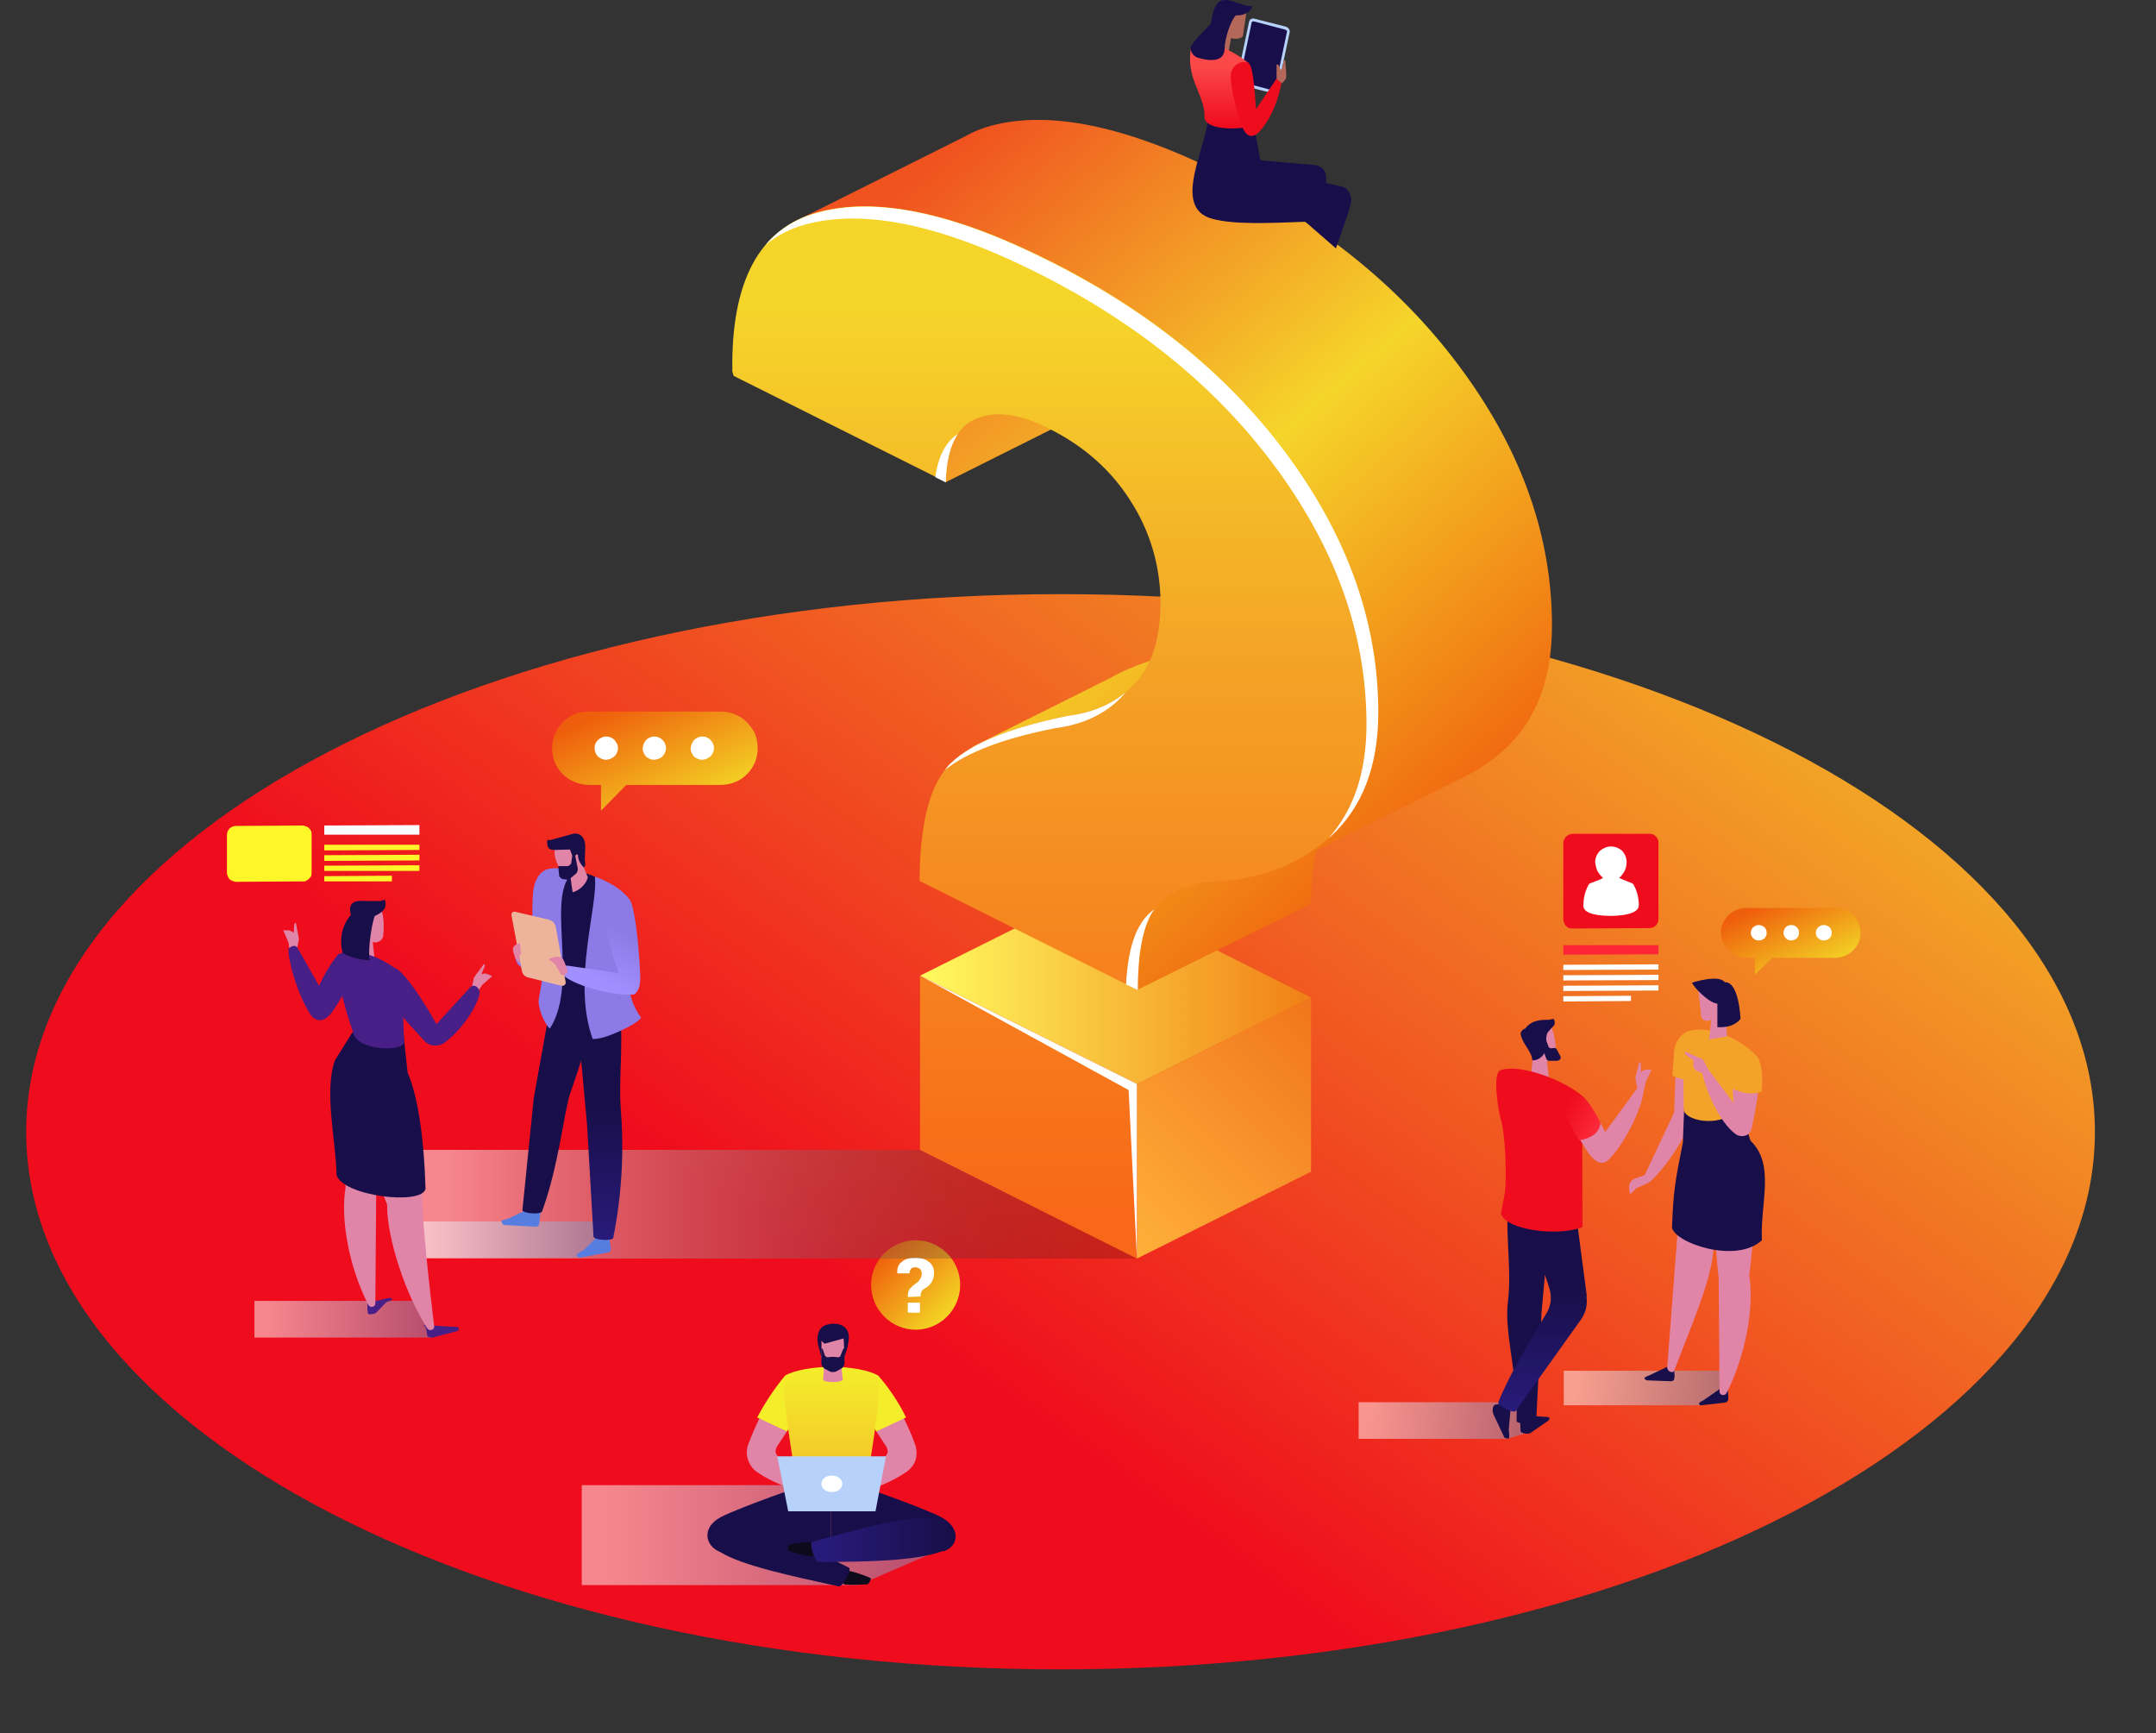 <svg version="1.2" xmlns="http://www.w3.org/2000/svg" viewBox="0 0 494 397" width="494" height="397">
	<rect x="0" y="0" width="494" height="397" fill="#333333" stroke="none"/>
	<title>faq (1)-svg</title>
	<defs>
		<linearGradient id="g1" x1="293.4" y1="430.6" x2="521.8" y2="110.1" gradientUnits="userSpaceOnUse">
			<stop offset=".134" stop-color="#ef0c1d"/>
			<stop offset="1" stop-color="#f4ee2a"/>
		</linearGradient>
		<linearGradient id="g2" x1="139" y1="351.7" x2="212.3" y2="351.7" gradientUnits="userSpaceOnUse">
			<stop offset="0" stop-color="#ffffff"/>
			<stop offset="1" stop-color="#8392c0"/>
		</linearGradient>
		<linearGradient id="g3" x1="189.8" y1="352.8" x2="217.2" y2="352.8" gradientUnits="userSpaceOnUse">
			<stop offset="0" stop-color="#281a78"/>
			<stop offset="1" stop-color="#180f4a"/>
		</linearGradient>
		<linearGradient id="g4" x1="190.6" y1="313.1" x2="190.6" y2="343.1" gradientUnits="userSpaceOnUse">
			<stop offset="0" stop-color="#f4ee2a"/>
			<stop offset="1" stop-color="#f4bb2a"/>
		</linearGradient>
		<linearGradient id="g5" x1="199.6" y1="284.1" x2="220" y2="304.6" gradientUnits="userSpaceOnUse">
			<stop offset=".125" stop-color="#ef5e0c"/>
			<stop offset="1" stop-color="#f4ee2a"/>
		</linearGradient>
		<linearGradient id="g6" x1="314" y1="325.4" x2="348.4" y2="325.4" gradientUnits="userSpaceOnUse">
			<stop offset="0" stop-color="#ffffff"/>
			<stop offset="1" stop-color="#8392c0"/>
		</linearGradient>
		<linearGradient id="g7" x1="353.4" y1="322.4" x2="353.4" y2="295.5" gradientUnits="userSpaceOnUse">
			<stop offset="0" stop-color="#281a78"/>
			<stop offset="1" stop-color="#180f4a"/>
		</linearGradient>
		<linearGradient id="g8" x1="367.2" y1="258.7" x2="358.5" y2="254.2" gradientUnits="userSpaceOnUse">
			<stop offset="0" stop-color="#fc2e3e"/>
			<stop offset="1" stop-color="#ef0c1d"/>
		</linearGradient>
		<linearGradient id="g9" x1="361" y1="317.9" x2="394.4" y2="317.9" gradientUnits="userSpaceOnUse">
			<stop offset="0" stop-color="#ffffff"/>
			<stop offset="1" stop-color="#8392c0"/>
		</linearGradient>
		<linearGradient id="g10" x1="394.3" y1="208" x2="406.3" y2="232.9" gradientUnits="userSpaceOnUse">
			<stop offset=".125" stop-color="#ef5e0c"/>
			<stop offset="1" stop-color="#f4ee2a"/>
		</linearGradient>
		<linearGradient id="g11" x1="102.9" y1="275.9" x2="256.2" y2="275.9" gradientUnits="userSpaceOnUse">
			<stop offset="0" stop-color="#ffffff" stop-opacity="1"/>
			<stop offset="1" stop-color="#000000" stop-opacity=".34"/>
		</linearGradient>
		<linearGradient id="g12" x1="255.5" y1="283.3" x2="305.4" y2="233.5" gradientUnits="userSpaceOnUse">
			<stop offset="0" stop-color="#ffb039"/>
			<stop offset="1" stop-color="#f1751c"/>
		</linearGradient>
		<linearGradient id="g13" x1="210.8" y1="226" x2="300.4" y2="226" gradientUnits="userSpaceOnUse">
			<stop offset="0" stop-color="#fffb5f"/>
			<stop offset="1" stop-color="#f17f15"/>
		</linearGradient>
		<linearGradient id="g14" x1="204.4" y1="45.1" x2="332" y2="196" gradientUnits="userSpaceOnUse">
			<stop offset="0" stop-color="#f05220"/>
			<stop offset=".5" stop-color="#f5d52a"/>
			<stop offset="1" stop-color="#f05f0d"/>
		</linearGradient>
		<linearGradient id="g15" x1="241.8" y1="70" x2="241.8" y2="277.1" gradientUnits="userSpaceOnUse">
			<stop offset="0" stop-color="#f5d52a"/>
			<stop offset=".4" stop-color="#f4a226"/>
			<stop offset="1" stop-color="#f86818"/>
		</linearGradient>
		<linearGradient id="g16" x1="95.3" y1="283.9" x2="137" y2="283.9" gradientUnits="userSpaceOnUse">
			<stop offset="0" stop-color="#ffffff"/>
			<stop offset="1" stop-color="#8392c0"/>
		</linearGradient>
		<linearGradient id="g17" x1="137.4" y1="283" x2="137.4" y2="253.8" gradientUnits="userSpaceOnUse">
			<stop offset="0" stop-color="#281a78"/>
			<stop offset="1" stop-color="#180f4a"/>
		</linearGradient>
		<linearGradient id="g18" x1="137.5" y1="224.5" x2="143.3" y2="213.6" gradientUnits="userSpaceOnUse">
			<stop offset="0" stop-color="#a28fff"/>
			<stop offset="1" stop-color="#8c7ae6"/>
		</linearGradient>
		<linearGradient id="g19" x1="61.2" y1="302.2" x2="98" y2="302.2" gradientUnits="userSpaceOnUse">
			<stop offset="0" stop-color="#ffffff"/>
			<stop offset="1" stop-color="#8392c0"/>
		</linearGradient>
		<linearGradient id="g20" x1="126.5" y1="163" x2="144.2" y2="199.8" gradientUnits="userSpaceOnUse">
			<stop offset=".125" stop-color="#ef5e0c"/>
			<stop offset="1" stop-color="#f4ee2a"/>
		</linearGradient>
		<linearGradient id="g21" x1="279.5" y1="28.9" x2="279.5" y2="15.2" gradientUnits="userSpaceOnUse">
			<stop offset="0" stop-color="#ef0c1d"/>
			<stop offset="1" stop-color="#fb4848"/>
		</linearGradient>
	</defs>
	<style>
		.s0 { fill: url(#g1) } 
		.s1 { opacity: .5;mix-blend-mode: multiply;fill: url(#g2) } 
		.s2 { fill: #0d0a1c } 
		.s3 { fill: #180f4a } 
		.s4 { fill: url(#g3) } 
		.s5 { fill: #e084a8 } 
		.s6 { fill: #f4ee2a } 
		.s7 { fill: url(#g4) } 
		.s8 { fill: #b6d1fa } 
		.s9 { fill: #ffffff } 
		.s10 { fill: url(#g5) } 
		.s11 { opacity: .5;mix-blend-mode: multiply;fill: url(#g6) } 
		.s12 { fill: url(#g7) } 
		.s13 { fill: #ef0c1d } 
		.s14 { fill: url(#g8) } 
		.s15 { opacity: .5;mix-blend-mode: multiply;fill: url(#g9) } 
		.s16 { fill: #f4a32a } 
		.s17 { fill: #fe2636 } 
		.s18 { fill: url(#g10) } 
		.s19 { opacity: .5;mix-blend-mode: multiply;fill: url(#g11) } 
		.s20 { fill: url(#g12) } 
		.s21 { fill: url(#g13) } 
		.s22 { fill: url(#g14) } 
		.s23 { fill: url(#g15) } 
		.s24 { opacity: .5;mix-blend-mode: multiply;fill: url(#g16) } 
		.s25 { fill: #587de0 } 
		.s26 { fill: url(#g17) } 
		.s27 { fill: #8c7ae6 } 
		.s28 { fill: url(#g18) } 
		.s29 { fill: #eeb49b } 
		.s30 { opacity: .5;mix-blend-mode: multiply;fill: url(#g19) } 
		.s31 { fill: #481f87 } 
		.s32 { mix-blend-mode: overlay;fill: #fff629 } 
		.s33 { fill: url(#g20) } 
		.s34 { fill: #b3685a } 
		.s35 { fill: url(#g21) } 
	</style>
	<g id="Layer">
		<path id="Layer" class="s0" d="m243 382.4c-131.1 0-237-55-237-123.1 0-68.1 105.9-123.2 237-123.2 131.1 0 237 55.1 237 123.2 0 68.1-105.9 123.1-237 123.1z"/>
	</g>
	<g id="Layer">
	</g>
	<path id="Layer" class="s1" d="m133.3 340.2h54.5l26.5 15.3-17.6 7.6h-63.4z"/>
	<path id="Layer" class="s2" d="m198.8 362.9q-2.4 0.2-4.7 0.1-0.4 0-0.7-0.1-0.3-0.2-0.5-0.4-0.2-0.3-0.3-0.6-0.1-0.3 0-0.6c0.2-1.1 0.6-1.4 1.2-1.5 0.9-0.2 5.2 1.4 5.7 1.7 0.2 0.1-0.4 1.3-0.7 1.4z"/>
	<path id="Layer" class="s3" d="m190.4 340.2h-6.2c0 0-14.5 5-19 7.3-4.6 2.4-3.6 6.7-0.2 8 5.5-0.6 16.8 0.3 25.4-3z"/>
	<path id="Layer" class="s3" d="m165 355.5c4.9 3.1 16.3 5.5 27.2 7.9 0.8 0.2 3.1-3.9 2.3-4.3-10.6-5.3-20-10.2-27.7-10.9-4.2 0.9-5.3 5.1-1.8 7.3z"/>
	<path id="Layer" class="s2" d="m181 355.4q2.2 0.7 4.5 1.1 0.4 0 0.7-0.1 0.3 0 0.6-0.2 0.2-0.2 0.4-0.5 0.1-0.3 0.1-0.7c0-1-0.3-1.4-0.9-1.6-0.8-0.4-5.3 0.3-5.8 0.5-0.3 0.1 0 1.4 0.4 1.5z"/>
	<path id="Layer" class="s3" d="m190.4 340.2h6.2c0 0 14.5 5 19 7.3 4.5 2.4 4.2 6.5 0.8 7.8-5.4 0.3-16.9-0.5-26-2.8z"/>
	<path id="Layer" class="s4" d="m215.7 355.4c-5.9 2.1-16.5 2.4-28.1 2.4-0.9 0-2.3-4.4-1.5-4.6 11.4-3.1 21.6-6.2 29.3-5.3 4 1.7 4.2 6.2 0.3 7.5z"/>
	<path id="Layer" class="s5" d="m178.3 333.7c-0.3-0.3-0.5-0.7-0.6-1.1 0-0.4 0.1-0.8 0.3-1.2l2.3-3.5-6.1-3.4c-1.1 2.2-2 4.4-2.7 6.2-0.5 1.2-0.5 2.5-0.1 3.7 0.4 1.2 1.1 2.2 2.2 2.9 3.1 2.1 7.6 4 11 4.5l0.5-1.6z"/>
	<path id="Layer" class="s6" d="m183.5 323c-0.5-2.6-2.3-6.6-3.6-7.9-2.5 3-4.6 6.2-6.4 9.6l6.8 3.2z"/>
	<path id="Layer" class="s5" d="m184.6 341.8l2.6 0.8 1.7 1.3 0.1-1.2c0.1-1.1-0.3-2.3-1.6-2.4l-2.3-0.1z"/>
	<path id="Layer" class="s5" d="m202.8 333.7c0.3-0.3 0.5-0.7 0.6-1.1 0-0.4-0.1-0.8-0.3-1.2l-2.3-3.5 6.1-3.4c1.1 2.2 2.1 4.4 2.7 6.2 0.5 1.2 0.5 2.5 0.2 3.7-0.4 1.2-1.2 2.2-2.3 2.9-3.1 2.1-7.6 4-10.9 4.5l-0.6-1.6z"/>
	<path id="Layer" class="s6" d="m197.6 323c0.5-2.6 2.4-6.6 3.6-7.9 2 2.2 4.7 6 6.4 9.6l-6.8 3.2z"/>
	<path id="Layer" class="s5" d="m196.5 341.8l-2.6 0.8-1.6 1.3-0.2-1.2c-0.1-1.1 0.3-2.3 1.6-2.4l2.3-0.1z"/>
	<path id="Layer" class="s7" d="m201.2 315.1c-2-1.2-6.3-2-10.6-2-4.3 0-8.7 0.8-10.7 2-1.4 2 2.8 25.5 2.8 25.5 0.2 1.7 3.9 2.5 7.9 2.5 3.9 0 7.6-0.8 7.8-2.5 0 0 4.2-23.5 2.8-25.5z"/>
	<path id="Layer" class="s5" d="m192.5 310.1h-3.5l-0.4 5.9c0 0.8 4.5 0.8 4.5 0z"/>
	<path id="Layer" class="s5" d="m189.8 305.1l-0.6 0.4q-0.5 0.3-0.7 0.7-0.3 0.5-0.3 1v3.7c0 0.5 0.2 0.9 0.4 1.2l0.6 0.9q0.3 0.3 0.7 0.6 0.5 0.2 0.9 0.2 0.5 0 0.9-0.2 0.5-0.3 0.8-0.6l0.6-0.9c0.2-0.3 0.4-0.7 0.4-1.2v-3.7q0-0.5-0.3-1-0.3-0.4-0.7-0.7l-0.6-0.4q-0.5-0.2-1.1-0.2-0.5 0-1 0.2z"/>
	<path id="Layer" class="s3" d="m189.3 303.5c-1.4 0.4-2 1.7-2 3.4 0 1 0.9 3.9 0.9 3.9v-3.7l0.7 0.7c0.1 0 4.4-1.2 4.4-1.2l0.2 4.2c0 0 1-2.7 1-4.4 0-3.1-3-3.6-5.2-2.9z"/>
	<path id="Layer" class="s8" d="m203 333.6h-24.9l2.5 12.6h20z"/>
	<path id="Layer" class="s9" d="m190.6 341.8c1.3 0 2.4-0.8 2.4-1.9 0-1.1-1.1-1.9-2.4-1.9-1.3 0-2.4 0.8-2.4 1.9 0 1.1 1.1 1.9 2.4 1.9z"/>
	<path id="Layer" class="s3" d="m193.2 309l-0.6 1.5q0 0.2-0.2 0.3-0.2 0.1-0.3 0.1l-1.3-0.1-1.2 0.1q-0.2 0-0.3-0.1-0.2-0.1-0.3-0.3l-0.5-1.5-0.3-0.1v1.2 2.2q0 0.4 0.3 0.8 0.2 0.3 0.6 0.5l1.1 0.6q0.3 0.1 0.6 0.1 0.4 0 0.7-0.1l1.1-0.6q0.4-0.2 0.6-0.5 0.3-0.4 0.3-0.8v-2.2-1.2z"/>
	<path id="Layer" class="s10" d="m209.8 304.6c5.6 0 10.2-4.6 10.2-10.3 0-5.6-4.6-10.2-10.2-10.2-5.6 0-10.2 4.6-10.2 10.2 0 5.7 4.6 10.3 10.2 10.3z"/>
	<path id="Layer" class="s9" d="m208 297.1q0-1.2 0.4-1.8 0.7-0.8 1.6-1.4 0.5-0.3 0.8-0.9 0.4-0.5 0.4-1.2c0-0.4-0.1-0.8-0.4-1.1q-0.2-0.2-0.5-0.3-0.3-0.1-0.6-0.1c-0.3 0-0.7 0.1-0.9 0.3q-0.2 0.2-0.3 0.5-0.1 0.3-0.1 0.6h-2.8v-0.1q-0.1-1.8 1.1-2.6 1.1-0.9 3-0.9 2 0 3.2 1 0.6 0.5 0.9 1.2 0.3 0.8 0.2 1.5c0 0.7-0.2 1.4-0.6 2q-0.6 0.9-1.6 1.4-0.5 0.3-0.7 0.8-0.2 0.5-0.2 1zm2.8 3.6h-2.8v-2.3h2.8z"/>
	<path id="Layer" class="s11" d="m311.3 321.2v8.4h34l4-1.2v-7.2z"/>
	<path id="Layer" class="s5" d="m356.5 241.3c0 0.8-1.1 2.1-2.7 1.5-0.6-0.2-1.6-0.7-2-1.1-0.8-0.7-2.2-2.6-2.3-3.7-0.1-0.9 0.4-2.7 1.1-3.2 0.9-0.7 3.3-0.9 4.2-0.2 1.4 1 1.7 4.8 1.7 6.7z"/>
	<path id="Layer" class="s5" d="m354.4 242.5l0.6 5.4-4.3-0.3 0.6-6.6z"/>
	<path id="Layer" class="s3" d="m348.3 325.2c0-0.4 1.3-0.8 1.6-0.9l3.4 0.2c0.5 0.1 1.5 0 1.6 0.2q0.2 0.1 0.1 0.4-0.1 0.2-0.2 0.3l-4.2 2.9c-0.6 0.3-2.2 0-2.2-0.5z"/>
	<path id="Layer" class="s3" d="m342.2 324l2.5 5.3c0.2 0.2 0.8 0.3 1 0.2 0.3-0.2 0-1.3 0-2.1l0.4-4.4c-0.1-0.3 0-1.9-0.7-1.8l-2.9 0.6c-0.4 0.1-0.7 1.3-0.3 2.2z"/>
	<path id="Layer" class="s3" d="m355.9 235.1c-0.3 0.3-0.9 0.9-1.2 1.3-0.6 0.8-0.4 2.2-0.3 2.8 0.1 1.1-0.8 3.7-3.3 3.7 0-1.3-1.3-3-1.9-4-0.3-0.6-1-1.9-0.7-2.5q0.2-0.3 0.4-0.5 0.3-0.2 0.6-0.3c0.4-0.7 1.7-1.6 2.5-1.7 0.9-0.3 2.1-0.3 2.9-0.3 0.3-0.1 1.1-0.2 1.1-0.2 0.3 0.6 0.4 1.2-0.1 1.7z"/>
	<path id="Layer" class="s3" d="m353.2 300.8l2.3-25.6-9.7-0.7c-1.2 6.9 0.7 15.9-0.3 23.7-0.9 7.2 2.3 16.3 2 27.3 0 0.8 4.3 0.7 4.5-0.1l1.2-24.4c-0.1 0 0-0.2 0-0.2z"/>
	<path id="Layer" class="s12" d="m363.6 297l-3-22.8-11 1.8c-0.5 6.3 3.5 12.7 5.4 19.1 0.3 1 0.4 2 0.3 3q-0.2 1.5-1 2.8c-3.5 5.9-8 13-11 20.3-0.3 0.7 3.5 2.7 4 2l15-21c1-1.5 1.5-3.3 1.2-5.2z"/>
	<path id="Layer" class="s13" d="m362.6 281.1l-0.1-30.1c-5-4.1-14.9-7.4-18.8-5.8-1.8 1-0.3 9.6 0.1 11 1.1 3.1 1.5 13.5 1 17.1l-0.9 4.7c1.2 3.8 13 5.3 18.7 3.1z"/>
	<path id="Layer" class="s5" d="m377.4 245q-0.4 0-0.8 0.2-0.3 0.1-0.6 0.4v-1.8q0-0.2-0.1-0.4-0.1-0.1-0.3-0.1l-0.9 3.6 0.5 2.8 1.3 0.8 0.6-2.7 1.3-2.7z"/>
	<path id="Layer" class="s5" d="m374.9 249.6l-7.1 9.7q-0.6-1.1-1.1-2.1l-4.9 3.5c0.7 1.2 1.5 2.4 2.2 3.5 1.6 2.1 3 2.7 4.3 1.7 3.6-3.2 7.8-11.8 8.2-15.4-0.1-1.4-0.9-1.8-1.6-0.9z"/>
	<path id="Layer" class="s14" d="m362.5 251c-2.1-0.7-5.3 1.1-3.7 4.7 0.8 1.5 1.9 3.8 3 5.5 2.8-0.4 4.8-1.8 4.9-4-1.5-3-3.1-5.4-4.2-6.2z"/>
	<path id="Layer" class="s3" d="m354.3 238.4l0.5 1.3q0.1 0.3 0.4 0.4 0.2 0.1 0.4 0h0.3q0.3-0.1 0.5 0 0.2 0.1 0.3 0.3l0.8 1.5q0.1 0.3 0.1 0.5-0.1 0.3-0.3 0.4l-0.2 0.1q-0.1 0.1-0.4 0.1h-1.8q-0.2 0-0.4-0.2-0.2-0.1-0.2-0.3l-1-2.7z"/>
	<path id="Layer" class="s15" d="m395.3 318.7v-4.7h-37v7.9h31.4z"/>
	<path id="Layer" class="s3" d="m395.2 321.3l-5.3 0.6q-0.5 0.1-0.6-0.4c-0.1-0.2 0.9-0.7 1.1-0.8l3.6-2.5c0.3-0.2 1.8 0.1 1.9 0.4l0.1 1.3c0 0.5 0.1 1.3-0.8 1.4z"/>
	<path id="Layer" class="s3" d="m382.8 316.4l-5.4-0.2q-0.5-0.1-0.6-0.5c0-0.3 1-0.6 1.2-0.7l4-1.9c0.4-0.1 1.6 0.5 1.6 0.8l0.1 1.3c-0.1 0.4 0.1 1.2-0.9 1.2z"/>
	<path id="Layer" class="s5" d="m397.9 260.8l-11.5-1.7-2.2 25.5-2.2 28.7c0 0.8 1.3 1.4 1.6 0.7 3.7-9.8 8.4-20.3 9-27.6 2.6-7 4.8-19.3 5.3-25.6z"/>
	<path id="Layer" class="s5" d="m400.8 292.1c1.1-8 1.6-18.5 0.3-25.6l-9.7 0.8 2.4 25.7 0.2 25.9c0.1 0.8 1.3 0.9 1.6 0.2 4.3-8.4 6.4-19.5 5.2-27z"/>
	<path id="Layer" class="s5" d="m383.9 246.4l-0.3 8.4c0.7 1.4 2.8 1.8 4.1 1 0 0 0.4-3.9 0.6-8.3z"/>
	<path id="Layer" class="s5" d="m384 254l-7.4 15.7 1.2 1.2c2.9-2.2 9.1-10.8 9.9-15.6-0.5-1.1-1.9-2.2-3.7-1.3z"/>
	<path id="Layer" class="s16" d="m388.7 238.9l-2-2.7c-1.4 0.7-2.8 2.2-3.1 4.4l-0.4 5.8c1.5 0.8 3.2 1.1 5.1 1.1 0.2-3.1 0.4-6.3 0.4-8.6z"/>
	<path id="Layer" class="s5" d="m377.8 270.9l-1-1.7-2.3 0.8c-1.4 0.7-1.4 2-1 3.6l1.4-1.4z"/>
	<path id="Layer" class="s3" d="m401.1 261.3c0 0-1.3-3.4-1.2-5.7l-14-1.8c-0.2 4.3-0.3 7.8-0.3 7.9-1.8 8.9-2.2 11.4-2.5 19.5 0.6 3.5 14.7 8.4 20.6 2.9-0.4-8.6 3.1-17.3-2.6-22.8z"/>
	<path id="Layer" class="s16" d="m385.8 254c0-4.4-0.5-15.7 0.9-17.7 3.8-1.6 11.9 1.1 15.9 5.8l-5.1 12.6c-3.8 3.6-11.8 2-11.7-0.7z"/>
	<path id="Layer" class="s5" d="m397 249.4l0.6 9.1 2 0.4 1.8-0.7c0 0 1-4.3 1.5-8.5z"/>
	<path id="Layer" class="s16" d="m402.6 242c-1.8-1.7-5.9-0.5-5.9 2.8l0.3 4.6c2.1 1 4.3 1.5 6.6 0.7 0.5-3.4-0.1-7.1-1-8.1z"/>
	<path id="Layer" class="s5" d="m401.4 258.2l-10.2-13.5-1.2 0.8c0.6 3.6 3.8 11.5 7.7 14.3 1.2 0.9 3.5 0.5 3.7-1.6z"/>
	<path id="Layer" class="s5" d="m390.1 245.9l-0.6-0.3c-0.4-0.1-0.8-0.3-1.1-0.6-0.3-0.3-0.4-0.7-0.4-1.1v-1l-1.9-1.4v-0.6l4.1 1.8 1.1 2z"/>
	<path id="Layer" class="s5" d="m392.2 232.7l-0.6 5.4 4.1-0.7-0.4-7.7z"/>
	<path id="Layer" class="s5" d="m389.8 232.8c0.1 0.8 1 1.5 2.5 0.7l1.8-1.5 1.3-1.2 0.1-5.4-6.5 0.4z"/>
	<path id="Layer" class="s3" d="m395.2 225c-1.4-1.9-7.5 0.1-7.5 0.1 0.3 1 3.9 4.7 5.8 4.8v5.4c2.2 0.1 4.1-0.4 5.3-1.9 0 0-0.3-8.6-3.6-8.4z"/>
	<path id="Layer" class="s13" d="m377.9 212.6l-17.6 0.1q-0.4 0-0.8-0.1-0.4-0.2-0.7-0.5-0.3-0.3-0.4-0.7-0.2-0.4-0.2-0.8v-17.5c0-0.5 0.2-1 0.6-1.4 0.4-0.4 1-0.7 1.5-0.7h17.6q0.4 0 0.8 0.1 0.4 0.2 0.7 0.5 0.3 0.3 0.5 0.7 0.1 0.4 0.1 0.8v17.4c0 0.6-0.2 1.1-0.6 1.5-0.4 0.4-0.9 0.6-1.5 0.6z"/>
	<path id="Layer" class="s9" d="m371 201.1q0.8-0.7 1.3-1.7 0.4-0.9 0.4-1.9c0-1-0.4-1.9-1-2.6-0.7-0.6-1.6-1-2.6-1-0.9 0-1.8 0.4-2.5 1-0.7 0.7-1.1 1.6-1.1 2.6q0.1 1 0.5 2 0.5 0.9 1.3 1.6c-0.7 0.5-3.1 1.2-3.2 1.4-0.9 1.5-1.3 3.2-1.3 5 0 2.1 4.4 2.3 6.3 2.3 1.9 0 6.4-0.3 6.4-2.4 0-1.7-0.4-3.4-1.3-4.9-0.1-0.2-2.5-1-3.2-1.4z"/>
	<path id="Layer" class="s9" d="m380 222.1l-21.8 0.1v-1.2l21.8-0.1z"/>
	<path id="Layer" class="s17" d="m380 218.6l-21.8 0.1v-2.2h21.8z"/>
	<path id="Layer" class="s9" d="m380 224.5l-21.8 0.1v-1.2l21.8-0.1z"/>
	<path id="Layer" class="s9" d="m380 226.9l-21.8 0.1v-1.2l21.8-0.1z"/>
	<path id="Layer" class="s9" d="m373.7 229.3l-15.5 0.1v-1.2l15.5-0.1z"/>
	<path id="Layer" class="s18" d="m420.7 208h-20.5q-1.2 0-2.3 0.4-1 0.4-1.8 1.2-0.9 0.8-1.3 1.9-0.5 1-0.5 2.2 0 1.1 0.5 2.2 0.4 1 1.3 1.8 0.8 0.8 1.8 1.3 1.1 0.4 2.3 0.4h1.9v3.9l4-3.9h14.6c1.5-0.1 2.9-0.7 4-1.8 1-1 1.6-2.4 1.6-3.9 0-1.5-0.6-2.9-1.6-4-1.1-1.1-2.5-1.7-4-1.7z"/>
	<path id="Layer" class="s9" d="m403 211.9q-0.6 0-1 0.3-0.5 0.3-0.7 0.8-0.2 0.5-0.1 1 0.1 0.6 0.5 0.9 0.4 0.4 0.9 0.5 0.6 0.1 1.1-0.1 0.5-0.2 0.8-0.6 0.3-0.5 0.3-1c0-0.5-0.2-1-0.5-1.3-0.4-0.3-0.8-0.5-1.3-0.5zm7.4 0q-0.5 0-1 0.3-0.4 0.3-0.6 0.8-0.2 0.5-0.1 1 0.1 0.6 0.5 0.9 0.3 0.4 0.9 0.5 0.5 0.1 1-0.1 0.5-0.2 0.8-0.6 0.3-0.5 0.3-1 0-0.4-0.1-0.7-0.1-0.3-0.4-0.6-0.2-0.2-0.6-0.4-0.3-0.1-0.7-0.1zm7.5 0q-0.6 0-1 0.3-0.5 0.3-0.7 0.8-0.2 0.5-0.1 1 0.1 0.6 0.5 0.9 0.4 0.4 0.9 0.5 0.6 0.1 1.1-0.1 0.5-0.2 0.8-0.6 0.3-0.5 0.3-1c0-0.5-0.2-1-0.5-1.3-0.4-0.3-0.8-0.5-1.3-0.5z"/>
	<path id="Layer" class="s19" d="m260.5 263.4h-169.6v24.9h169.6z"/>
	<path id="Layer" class="s20" d="m300.4 268.4l-39.9 19.9v-40l39.9-19.8z"/>
	<path id="Layer" class="s21" d="m260.5 248.3l-49.7-24.8 39.9-19.9 49.7 24.9z"/>
	<path id="Layer" class="s22" d="m335.4 85.3q-20.2-27.9-55.4-45.5-32.8-16.4-52.9-11-3.1 0.8-5.9 2.4l-39.8 19.9 35.2 59.4 31.8-15.9q0.2-5.7 1.8-9.3c13 12.1 37.5 34 47 42.5q-1.1 8-5.4 12.7-5.7 6.4-15.6 7.6-14 2.8-21.6 7.1l-31.8 15.9 37.7 55.7 39.9-19.8q0-11.1 2.7-16.6l-5.7 6.5 38.6-19.2c3.1-1.6 6-3.6 8.6-5.9q11-10 11-28.5 0-30.2-20.2-58z"/>
	<path id="Layer" class="s23" d="m210.8 263.4l49.7 24.9v-40l-49.7-24.8zm84.8-158.3q-20.1-27.9-55.4-45.5-32.8-16.4-52.8-11-20.1 5.5-19.6 36.5l0.3 1 48.6 24.3q0.3-11.8 7-14.5 6.6-2.8 16.5 2.2 12.3 6.1 19 16.9c4.4 6.9 6.7 14.9 6.7 23.1q0 12-5.7 18.3-5.7 6.3-15.7 7.6-19.2 3.8-26.4 10.6-7.3 6.7-7.4 27.2l50 25q0-12.3 3.3-17.8 3.3-5.5 12.8-7 17-0.4 28-10.4 11-10 11-28.5 0-30.2-20.2-58z"/>
	<path id="Layer" fill-rule="evenodd" class="s9" d="m315.8 163.2q0 18.5-11 28.5-0.1 0.1-0.3 0.2 8.6-9.7 8.6-26 0-30.2-20.2-58-20.2-27.9-55.4-45.5-32.8-16.4-52.9-11c-3.4 0.9-6.5 2.5-9.2 4.7q4.6-5.4 12-7.4 20-5.5 52.8 11 35.3 17.6 55.4 45.4 20.2 27.9 20.2 58.1zm-97.7 11.4q7.2-6.7 26.5-10.6 8-1 13.3-5.4-0.2 0.3-0.5 0.6-5.7 6.3-15.6 7.6-17.8 3.5-25.3 9.6 0.7-1 1.6-1.8zm1.4-75.2q-2.6 3.8-2.8 11.1l-2.4-1.2q1-7.2 5.2-9.9zm45 108.9q-0.3 0.4-0.5 0.7-3.3 5.5-3.3 17.8l-2.7-1.3q0.5-9.2 3.3-13.7c0.8-1.4 1.9-2.6 3.2-3.5zm-53.7 15.2l49.7 24.8v40l-1.9-38.6z"/>
	<path id="Layer" class="s24" d="m92 279.8v8.3h40.8l5.4-3.6-0.2-4.7z"/>
	<path id="Layer" class="s25" d="m122.7 281l-7.3-0.4c-0.2-0.1-0.5-0.6-0.5-0.9 0-0.2 1.2-0.4 1.9-0.7l4.7-2.3c0.3-0.1 2.2-0.2 2.4 0.6l-0.3 2.5c0 0.7-0.2 1.2-0.9 1.2z"/>
	<path id="Layer" class="s25" d="m139.3 286.9l-6.4 1.2c-0.3 0.1-0.7-0.4-0.8-0.7 0-0.2 1.1-0.7 1.7-1.1l3.3-3.2c0.3-0.2 2.1-0.7 2.4-0.1l0.4 2.6c0.1 0.6 0.1 1.1-0.6 1.3z"/>
	<path id="Layer" class="s3" d="m137 227l-10-1.6-4.7 26.1-2.6 25.7c0.1 0.8 4.2 1.1 4.5 0.3 3.8-10.4 5-22.5 6.4-26.9 1.5-4.3 5.7-16.3 6.4-23.6z"/>
	<path id="Layer" class="s26" d="m141.8 230.6l-9.7 0.8 2.4 26.1 1.5 25.8c0.1 0.8 4.3 1 4.5 0.3 1.9-9.5 2.5-19.1 1.8-28.7-0.7-8 0.8-17.2-0.5-24.3z"/>
	<path id="Layer" class="s27" d="m128 201.8c-0.1-2.2-2-3-3.4-2.3-1 0.5-2.1 2.2-2.4 4.4-0.5 3.6 0 13.9 0 13.9-2 0.5-2 1.3-4.1 1.8 0.2 0.8 0.6 1.5 1.3 1.9 0.6 0.5 1.4 0.7 2.2 0.6 1.5-0.2 3-0.5 3.8-1 0 0 2.8-13 2.6-19.3z"/>
	<path id="Layer" class="s3" d="m143.4 205.9c-1.7-2-4.6-4.1-7.6-5.3-4-1.6-8.2-2-10.4-1.1-1.4 2 0.1 29.4 0.1 29.4 0.3 3.4 14.1 6.1 15.8 2.5z"/>
	<path id="Layer" class="s27" d="m124.6 199.5c-0.7 1.1-0.6 8.9 0 16.2 0.5 6-0.4 8.3-1.2 13.5-0.1 2 1.6 5.8 2.6 6.4 7-10.8-1.7-32 6-36.1-2.9-0.8-6.1-0.9-7.4 0z"/>
	<path id="Layer" class="s27" d="m136.3 200.8c0.8 6.7-5.3 24-0.5 37.2 2.8 0.2 10.4-3.5 11.1-4.9-6.5-8.5 0.3-20.9-3.2-27.7-1.6-1.9-4.4-3.5-7.4-4.6z"/>
	<path id="Layer" class="s5" d="m130.5 199.4l0.7 5c1.7-0.5 3-1.8 3.5-3.4l-1.5-3.7z"/>
	<path id="Layer" class="s5" d="m128.8 200.1c0.4 0.8 1.2 1.3 2.6 0.3 0 0 1.2-1.2 1.4-1.8 0.5-1 1-3.3 0.7-4.3-0.3-0.8-1.4-2.3-2.2-2.6-1.2-0.3-3 0.4-3.6 1.4-1.6 2.3 0.2 5.2 1.1 7z"/>
	<path id="Layer" class="s3" d="m132.4 195.8c-0.2-0.2-0.6 0-0.8 0.7-0.3-0.1-0.6-0.8-1-1.9l-3.6 0.1c-1.6 0-1.7-1-1.6-2.3q0.6 0.1 1.2-0.1l4.3-1.2c1.9-0.6 3.2 0.6 3.2 2.9l-0.1 2.8c0 0.8 0.3 1.4-0.2 1.9-0.1 0-1-1-1.2-1.8-0.2-0.5-0.1-0.9-0.2-1.1z"/>
	<path id="Layer" class="s3" d="m131.2 195.5l-0.3 2.1q-0.1 0.4-0.4 0.6-0.2 0.2-0.6 0.2h-2l0.2 2q0 0.5 0.4 0.7 0.3 0.3 0.7 0.3l0.7 0.1q0.5 0 0.8-0.3l1.3-1.1q0.2-0.2 0.3-0.5 0.1-0.3 0.1-0.6l-0.6-3z"/>
	<path id="Layer" class="s28" d="m144.8 207.3c-1-3.9-5.8-3.2-6.2 0.4-0.4 3.9 1.3 10 3.2 15.2l-11.8-1.7c-1.1-0.1-1.7 1.4-0.7 2.4 2.8 2.3 11.2 4.6 16 4.2 1.3-0.9 1.4-2.6 1.4-4.2 0 0-0.4-10.9-1.9-16.3z"/>
	<path id="Layer" class="s29" d="m121 223.9l7.6 1.9c0.7 0.1 1.1-0.3 1-0.9l-2.3-12.8q-0.2-0.5-0.5-0.9-0.4-0.3-0.9-0.5l-7.7-1.8c-0.7-0.2-1.1 0.2-1 0.8l2.4 12.8q0.1 0.5 0.5 0.9 0.4 0.4 0.9 0.5z"/>
	<path id="Layer" class="s5" d="m117.9 219l0.2 0.6 1.1 1.2-0.3-1.6 0.5-0.8-0.3-2.4-0.9 0.4c-1 0.6-0.7 1.4-0.3 2.6z"/>
	<path id="Layer" class="s5" d="m128.5 223.2c-0.3-0.6-1.3-2.3-1.3-2.3l-1.5-1.2 1-0.4c1.1-0.3 2.2-0.2 2.6 1 0 0 0.6 1.5 0.7 2 0.3 0.8-1.2 1.4-1.5 0.9z"/>
	<path id="Layer" class="s30" d="m58.3 298v8.4h40.8l-1.7-8.4z"/>
	<path id="Layer" class="s31" d="m84.2 298.7c0.1-0.4 5.1-1.4 5.1-1.4q0.2 0 0.3 0.1 0.2 0 0.3 0.2c0.1 0.2-1.1 0.6-1.4 0.7l-2.4 2.5c-0.6 0.3-1.8 0.4-1.8 0q-0.2-1.1-0.1-2.1z"/>
	<path id="Layer" class="s5" d="m79.2 271.9c-1.1-8-1.6-18.4-0.4-25.5l9.7 0.7-2.3 25.7-0.2 25.9c-0.1 0.8-1.3 0.9-1.6 0.2-4.3-8.3-6.5-19.5-5.2-27z"/>
	<path id="Layer" class="s31" d="m99.1 306.4l5.7-1.5q0.2-0.1 0.3-0.2 0.1-0.2 0-0.4c0-0.3-0.2-0.4-1.6-0.4l-6.7-0.4c0.9 0 1 1.7 1 2 0.1 0.5 0.1 0.9 1.3 0.9z"/>
	<path id="Layer" class="s5" d="m96.7 272.4l-3.3-23.8-10.9 2.6c1.1 6.2 3.1 17.4 6.2 24.7-0.1 7.7 4.3 20.8 9.2 28.4 0.4 0.7 1.6 0.4 1.6-0.4 0 0-3-24.1-2.8-31.5z"/>
	<path id="Layer" class="s5" d="m68 217.5l0.5-2.4-0.7-3.7q-0.2 0-0.3 0.2-0.1 0.1-0.1 0.3l-0.1 1.8q-0.3-0.3-0.6-0.4-0.4-0.2-0.7-0.2h-1.1l1.2 2.8 0.3 1.9z"/>
	<path id="Layer" class="s31" d="m77.5 218.6c-1.8 2.2-3.2 4.6-4.4 7.2l-5-8.8c-0.6-0.6-1.3-0.3-2 0.3-0.1 2.8 2 10.3 4.9 14.9 1.4 2.2 3.5 1.9 5.1-0.4 1.5-2 5.4-8.9 5.4-8.9 1.5-3.5-0.7-4.5-4-4.3z"/>
	<path id="Layer" class="s3" d="m93.4 245.7l-1-9.3h-11.6l-4 6.4c-2.7 6.9 0.3 19.4 0.3 26.3 1.3 4.9 19.7 7.1 20.4 3.2-0.3-10.3-1.5-20.6-4.1-26.6z"/>
	<path id="Layer" class="s5" d="m87.8 214.4c-0.1 0.9-1.3 2-2.9 1.2-0.5-0.2-1.5-0.8-1.9-1.2-0.7-0.9-1.8-2.9-1.8-4 0-0.9 0.7-2.7 1.4-3.1 1-0.6 3.4-0.5 4.2 0.3 1.3 1.2 1.2 5 1 6.8z"/>
	<path id="Layer" class="s5" d="m85.3 214.9l0.6 5.4-4.3-0.3 0.7-7.7z"/>
	<path id="Layer" class="s31" d="m80.9 236.4c-1.8-4.8-4.7-15.8-3.4-17.8 3.9-1.6 9.5 0.3 14.5 4.3l0.6 15.9c-0.6 2.3-11.1 1.8-11.7-2.4z"/>
	<path id="Layer" class="s3" d="m85.9 209.8c1.8-0.8 2.9-1.8 2.3-3.7l-1.1 0.3h-3.2c-0.9 0-4.6-0.7-3.5 3.2-1.5 1.6-2.9 4.8-1.9 8.7 1.5 0.9 3.6 1.5 6.2 1.7-0.5-2.8 0.7-9.4 1.2-10.2z"/>
	<path id="Layer" class="s5" d="m108.1 226.2l0.5-2.3 2.3-3.1q0.1 0.1 0.2 0.3 0 0.2-0.1 0.4l-0.7 1.7q0.4-0.2 0.8-0.2 0.4 0 0.7 0.2l1 0.4-2.3 2-1.1 1.6z"/>
	<path id="Layer" class="s31" d="m107.8 226.1l-7.8 8.5c-3.1-5.6-7.1-11.5-9.3-12.8-2.2-0.3-5.2 1.8-3.1 5.2 3.2 4.7 9.9 11.7 9.9 11.7 1 0.9 2.5 1.1 4 0.4 4-2.8 7.6-8 8.4-11.5 0.1-1.4-1.3-2.3-2.1-1.5z"/>
	<g id="Layer">
		<path id="Layer" class="s32" d="m96.1 194.7l-21.8 0.1v-1.3h21.8z"/>
	</g>
	<path id="Layer" class="s9" d="m96.1 191.2h-21.8v-2.1l21.8-0.1z"/>
	<g id="Layer">
		<path id="Layer" class="s32" d="m96.1 197.1l-21.8 0.1v-1.3l21.8-0.1z"/>
	</g>
	<g id="Layer">
		<path id="Layer" class="s32" d="m96.1 199.5h-21.8v-1.2l21.8-0.1z"/>
	</g>
	<g id="Layer">
		<path id="Layer" class="s32" d="m89.8 201.9h-15.5v-1.2l15.5-0.1z"/>
	</g>
	<path id="Layer" fill-rule="evenodd" class="s9" d="m65.4 191.9c0.9 0.9 1.5 2.3 1.5 3.6 0 1.1-0.3 2.1-0.9 2.9-0.5 0.9-1.3 1.5-2.3 1.9-0.9 0.4-2 0.5-3 0.3-1-0.2-1.9-0.7-2.6-1.4-0.7-0.7-1.2-1.6-1.4-2.6-0.3-1-0.2-2.1 0.2-3 0.4-1 1.1-1.8 1.9-2.3 0.9-0.6 1.9-0.9 2.9-0.9 1.4 0 2.7 0.5 3.7 1.5zm-1.3 3.6l-3.7-2.5v5.2z"/>
	<path id="Layer" class="s33" d="m165.1 163h-30.4c-2.2 0-4.3 0.9-5.8 2.5-1.6 1.6-2.4 3.7-2.4 5.9 0 2.2 0.8 4.3 2.4 5.9 1.5 1.5 3.6 2.4 5.8 2.5h3v5.9l5.8-5.9h21.6c1.1 0 2.2-0.2 3.2-0.6 1.1-0.4 2-1 2.8-1.8 0.8-0.8 1.4-1.7 1.9-2.8 0.4-1 0.6-2.1 0.6-3.2 0-1.1-0.2-2.2-0.6-3.3-0.5-1-1.1-1.9-1.9-2.7-0.8-0.8-1.7-1.4-2.8-1.8-1-0.4-2.1-0.6-3.2-0.6z"/>
	<path id="Layer" class="s9" d="m138.9 168.7c-0.5 0-1 0.2-1.5 0.5-0.4 0.3-0.8 0.7-1 1.2-0.2 0.5-0.2 1-0.1 1.5 0.1 0.5 0.3 1 0.7 1.4 0.4 0.3 0.9 0.6 1.4 0.7 0.5 0.1 1 0 1.5-0.2 0.5-0.2 0.9-0.5 1.2-0.9 0.3-0.5 0.5-1 0.5-1.5q0-0.5-0.2-1-0.3-0.5-0.6-0.9-0.4-0.4-0.9-0.6-0.5-0.2-1-0.2zm11 0c-0.5 0-1 0.2-1.5 0.5-0.4 0.3-0.7 0.7-0.9 1.2-0.2 0.5-0.3 1-0.2 1.5 0.1 0.5 0.4 1 0.7 1.4 0.4 0.3 0.9 0.6 1.4 0.7 0.5 0.1 1 0 1.5-0.2 0.5-0.1 0.9-0.5 1.2-0.9 0.3-0.5 0.5-1 0.5-1.5q0-0.5-0.2-1-0.2-0.5-0.6-0.9-0.4-0.4-0.9-0.6-0.5-0.2-1-0.2zm11 0c-0.5 0-1 0.2-1.5 0.5-0.4 0.3-0.7 0.7-0.9 1.2-0.2 0.5-0.3 1-0.2 1.5 0.1 0.5 0.4 1 0.7 1.4 0.4 0.3 0.9 0.6 1.4 0.7 0.5 0.1 1.1 0 1.5-0.2 0.5-0.2 0.9-0.5 1.2-0.9 0.3-0.5 0.5-1 0.5-1.5q0-0.5-0.2-1-0.2-0.5-0.6-0.9-0.4-0.4-0.9-0.6-0.4-0.2-1-0.2z"/>
	<g id="Layer">
		<path id="Layer" class="s32" d="m69.3 201.9l-15.2 0.1q-0.4 0-0.8-0.2-0.4-0.1-0.7-0.4-0.3-0.3-0.4-0.7-0.2-0.4-0.2-0.8v-8.6c0-0.6 0.2-1.1 0.6-1.5 0.4-0.4 0.9-0.6 1.5-0.6l15.2-0.1q0.4 0 0.8 0.2 0.4 0.1 0.7 0.4 0.3 0.3 0.5 0.7 0.1 0.4 0.1 0.8v8.7q0 0.4-0.1 0.8-0.2 0.3-0.5 0.6-0.3 0.3-0.7 0.5-0.4 0.2-0.8 0.1z"/>
	</g>
	<path id="Layer" class="s34" d="m284.8 8.1c0 0.7-2.1 1.2-3.3 0.3l-0.8-1q-0.5-0.6-0.6-1.3l-0.3-2q-0.1-0.7 0.2-1.3 0.3-0.7 0.8-1.1 0.6-0.5 1.2-0.6 0.7-0.1 1.4 0.1l2.3 0.9z"/>
	<path id="Layer" class="s3" d="m302.3 45.1c1.9-2.3 2.7-6.8-1.1-7.3l-19.6-1.7v11.7c2.3-0.1 5.4-0.4 8.6-0.7q-0.5 0.7-1 1.5h10.3z"/>
	<path id="Layer" class="s3" d="m306.1 56.9l2.8-8.1 0.6-2.1c0.4-1.4-0.3-3.4-1.8-3.9l-17.3-4q-1-1.1-1.7-2.5l-1.8-9.8h-10.1c0 6.8-8.6 21 0.9 23.6 5.1 1.4 13 1 21.4 0.7z"/>
	<path id="Layer" class="s34" d="m282.2 8.1l-0.9 4.8-3.6-1.4 2.2-5.5z"/>
	<path id="Layer" class="s8" d="m291.4 21.3l-7.1-1.8c-0.6-0.2-1-0.7-0.9-1.3l2.8-13.2c0.1-0.6 0.7-0.9 1.3-0.7l7.1 1.8c0.6 0.2 1 0.7 0.9 1.3l-2.8 13.2c-0.1 0.6-0.6 0.9-1.3 0.7z"/>
	<path id="Layer" class="s3" d="m291.8 20.7q-0.1 0-0.2 0l-7.1-1.9c-0.3-0.1-0.5-0.3-0.5-0.4l2.8-13.3c0-0.1 0.2-0.2 0.3-0.2q0.1 0 0.2 0l7.2 1.9c0.3 0.1 0.4 0.3 0.4 0.4l-2.8 13.3c0 0.1-0.2 0.2-0.3 0.2z"/>
	<path id="Layer" class="s35" d="m276 26.5c0-4.9-4.6-8.8-3-16 3.5-1.4 8.5 0.3 13 3.9l0.4 14.6c-3.6 0.8-10.8 0.7-10.4-2.5z"/>
	<path id="Layer" class="s13" d="m292.5 18l-4.7 7c-0.4-4.7-0.6-9.4-1.7-10.6-1.4-0.7-4.4 0.3-4.1 3.7 0.4 5.1 2.8 11.3 2.8 11.3 0.8 1.8 1.9 2.2 3.3 1.2 3.1-3 4.9-7.9 5.6-12z"/>
	<path id="Layer" class="s34" d="m294.7 16.7l-0.2-2.8-0.3-0.2-0.4 2-0.4 0.3-0.5-1.2h-0.4v1.8 1.4l1.2 1.1 0.5-0.5c0.4-0.4 0.6-0.8 0.5-1.9z"/>
	<path id="Layer" class="s3" d="m277.4 5.5c0.6-2.9 0.9-6.2 4.4-5.4 1.6 0.4 4.3 1.7 5.2 1.2-0.3 1.5-2.3 2.4-3.8 2.2-1.2 1.1-2.6 5.4-2.6 7.6 0 2.3-1.9 3.4-6.2 2.1-0.9-0.3-1.6-1.2-1.6-2.3-0.1-0.8 4.6-5.4 4.6-5.4z"/>
</svg>
